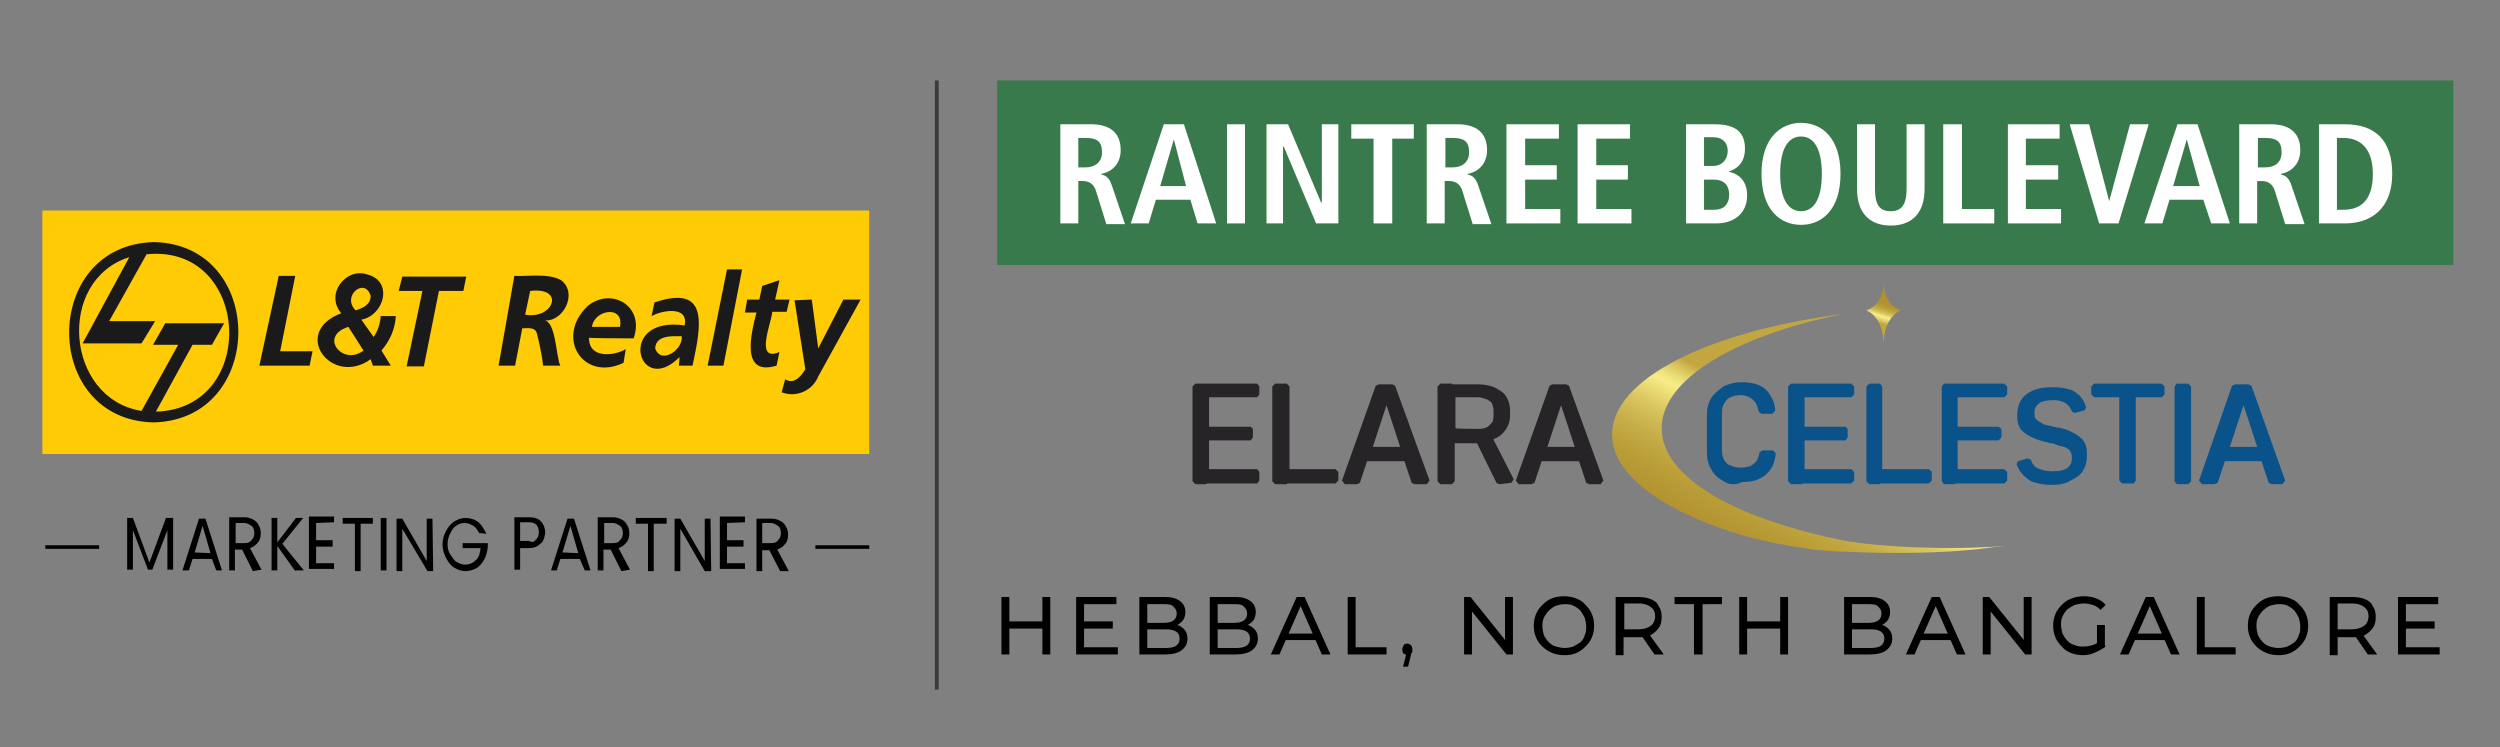 <?xml version="1.0" encoding="utf-8"?>
<!-- Generator: Adobe Illustrator 25.4.1, SVG Export Plug-In . SVG Version: 6.00 Build 0)  -->
<svg version="1.1" id="Layer_1" xmlns="http://www.w3.org/2000/svg" xmlns:xlink="http://www.w3.org/1999/xlink" x="0px" y="0px"
	 viewBox="0 0 348 104" style="enable-background:new 0 0 348 104;" xml:space="preserve">
<rect x="0" y="0" width="348" height="104" fill="#808080" stroke="none"/>
<style type="text/css">
	.st0{fill:#FFCB05;}
	.st1{fill-rule:evenodd;clip-rule:evenodd;fill:#1A1A1A;}
	.st2{fill:#1A1A1A;}
	.st3{fill:#010101;}
	.st4{fill:none;stroke:#3A3B3A;stroke-width:0.533;stroke-miterlimit:10;}
	.st5{fill:url(#SVGID_1_);}
	.st6{fill:url(#SVGID_00000091715643395326683720000000305460201509066408_);}
	.st7{fill:#272428;}
	.st8{fill:#09538A;}
	.st9{fill:#387A4B;}
	.st10{fill:#FFFFFF;}
</style>
<g>
	<g>
		<g>
			<g>
				<g>
					<g>
						<rect x="5.9" y="29.3" class="st0" width="115.1" height="33.9"/>
					</g>
				</g>
			</g>
		</g>
	</g>
	<g>
		<g>
			<g>
				<g>
					<g>
						<g>
							<path class="st1" d="M19.7,57.2l5.1-9.2h-3.5l1.7-3h8.2l-1.7,3h-2.7l-5.1,9.3c14.4-0.4,13.2-23.4-1.3-21.9l-5.2,9.3h6.4
								l-1.9,3.1h-8.2l6.5-12C7.8,39,9.1,55.5,19.7,57.2 M21.4,33.7c15.7,0.3,15.7,24.7,0,25.1C5.7,58.5,5.7,34.1,21.4,33.7
								L21.4,33.7z"/>
						</g>
					</g>
				</g>
			</g>
		</g>
		<g>
			<g>
				<g>
					<g>
						<g>
							<path class="st2" d="M110.6,41.8l1.5,9.6c-0.7,1.2-1.7,2.1-2.8,1.4l-0.5,1.8c2,0.8,4.3-0.2,5.1-2.2l5.9-10.7h-2.4l-3.5,6.8
								l0,0l-0.9-6.8L110.6,41.8z M103.7,43.5h1.6c-0.8,3.1-2.2,8.9,2.8,7.4l0.4-1.9c-3.5,1.5-1.1-4.1-1-5.6h2l0.4-1.7h-2l0.6-2.7
								l-2.4,0.8l-0.4,1.9H104L103.7,43.5z M98.5,50.9h2.2l2.6-13.4h-2.1L98.5,50.9z M91.2,48.5c0.1-1.9,2.4-1.7,3.7-1.7
								C95.1,48.7,92,50.8,91.2,48.5z M94.5,50.9h1.9c1.2-5.6,2.4-11.4-5.3-8.8L90.7,44c1.4-0.8,5.2-1.5,4.6,1.3
								c-9.6-1.4-6.5,10.2-0.7,4.4l0,0L94.5,50.9z M82.4,45.5c0.3-2.4,4.5-3.1,3.9,0H82.4z M88.2,47.1c1.6-4.5-3.1-7.2-6.4-4.5
								c-4.6,4.4-0.6,10.6,5,7.9l0.3-1.9c-1.7,1-5.2,1.3-5.1-1.6C81.9,47.1,88.2,47.1,88.2,47.1z M73.8,40.5c4.9-0.6,3.3,4-0.7,3.3
								L73.8,40.5z M69.4,50.9h2.3l1-5.2c0.7,0,1.7-0.2,2,0.6c0.3,1,0.8,3.5,0.9,4.6H78c-0.6-1.1-0.6-6.3-2.3-6.3l0,0
								c2.7,0.3,4.8-3.8,2.4-5.6c-1.8-1-4.5-0.5-6.5-0.6L69.4,50.9z M55.5,40.5h3.3L56.6,51H59l2.1-10.5h3.4l0.4-2H56L55.5,40.5z
								 M51.6,41.2c0,1.2-1.1,1.7-2.1,2C47.5,41.2,50.8,38.5,51.6,41.2z M50.6,48.8c-2.9,2.2-6.3-2-2.1-3.3L50.6,48.8z M51.9,50.9
								h2.5l-1.3-2.1c1.1-1.3,1.9-2.9,2-4.8H53c-0.1,1.1-0.4,2.1-1,2.9l-1.7-2.4c3.2-0.6,4.5-5.4,0.8-6.3c-2.9-1-5.9,2.7-3.6,5.4
								c-7.1,2.7-1.3,10.3,4.1,6.4L51.9,50.9z M36.1,50.9h7l0.4-2H39l2.1-10.5h-2.3L36.1,50.9z"/>
						</g>
					</g>
				</g>
			</g>
		</g>
	</g>
</g>
<g>
	<g>
		<g>
			<g>
				<g>
					<g>
						<g>
							<path class="st3" d="M24.1,72.1v7.2h-0.8v-5.5l-2.1,5.5h-0.6l-2.1-5.5v5.5h-0.8v-7.2h0.8l2.3,6.2l2.3-6.2H24.1z"/>
						</g>
					</g>
				</g>
			</g>
		</g>
		<g>
			<g>
				<g>
					<g>
						<g>
							<path class="st3" d="M29.5,77.8h-2.7l-0.5,1.6h-0.9l2.3-7.2h0.9l2.3,7.2h-0.8L29.5,77.8z M29.3,77l-1.1-3.8l-1.1,3.7L29.3,77
								L29.3,77z"/>
						</g>
					</g>
				</g>
			</g>
		</g>
		<g>
			<g>
				<g>
					<g>
						<g>
							<path class="st3" d="M35.2,79.5l-1.5-3h-1v2.9h-0.8V72H34c0.5,0,0.8,0.1,1.2,0.3c0.4,0.2,0.6,0.4,0.8,0.8
								c0.2,0.3,0.3,0.7,0.3,1.1c0,0.5-0.1,1-0.4,1.3c-0.3,0.4-0.6,0.6-1.1,0.8l1.6,3L35.2,79.5z M32.8,75.6H34c0.5,0,0.8-0.1,1-0.4
								c0.3-0.3,0.4-0.6,0.4-1s-0.1-0.8-0.4-1c-0.3-0.2-0.6-0.4-1-0.4h-1.2V75.6z"/>
						</g>
					</g>
				</g>
			</g>
		</g>
		<g>
			<g>
				<g>
					<g>
						<g>
							<path class="st3" d="M41.1,79.5L38.6,76v3.4h-0.8v-7.3h0.8v3.4l2.6-3.4h1l-2.9,3.6l3,3.7h-1.2C41.1,79.4,41.1,79.5,41.1,79.5
								z"/>
						</g>
					</g>
				</g>
			</g>
		</g>
		<g>
			<g>
				<g>
					<g>
						<g>
							<path class="st3" d="M44,72.8v2.4h2.3v0.9H44v2.3h2.5v0.8H43v-7.3h3.5v0.8L44,72.8z"/>
						</g>
					</g>
				</g>
			</g>
		</g>
		<g>
			<g>
				<g>
					<g>
						<g>
							<path class="st3" d="M51.9,72.1v0.8h-1.7v6.6h-0.8v-6.6h-1.7v-0.8H51.9z"/>
						</g>
					</g>
				</g>
			</g>
		</g>
		<g>
			<g>
				<g>
					<g>
						<g>
							<path class="st3" d="M53.8,72.1v7.3H53v-7.3H53.8z"/>
						</g>
					</g>
				</g>
			</g>
		</g>
		<g>
			<g>
				<g>
					<g>
						<g>
							<path class="st3" d="M60.3,79.5h-0.8L56,73.6v5.9h-0.8v-7.3H56l3.4,5.9v-5.9h0.8L60.3,79.5L60.3,79.5z"/>
						</g>
					</g>
				</g>
			</g>
		</g>
		<g>
			<g>
				<g>
					<g>
						<g>
							<path class="st3" d="M66.7,74.2c-0.2-0.4-0.5-0.8-0.8-1c-0.4-0.2-0.7-0.4-1.2-0.4s-0.8,0.1-1.2,0.4c-0.4,0.2-0.6,0.6-0.8,1
								c-0.2,0.3-0.4,1-0.4,1.5c0,0.6,0.1,1.1,0.4,1.5s0.5,0.8,0.8,1c0.4,0.2,0.8,0.4,1.2,0.4c0.6,0,1.1-0.2,1.5-0.6
								c0.5-0.4,0.6-1,0.7-1.7h-2.5v-0.7h3.5v0.6c-0.1,0.6-0.2,1.2-0.5,1.7s-0.7,1-1.1,1.2s-0.9,0.4-1.5,0.4s-1.1-0.2-1.6-0.5
								s-0.8-0.8-1.1-1.3c-0.3-0.6-0.5-1.2-0.5-1.9c0-0.7,0.2-1.4,0.5-1.9c0.3-0.6,0.7-1,1.1-1.3c0.5-0.3,1-0.5,1.6-0.5
								c0.7,0,1.3,0.2,1.8,0.6s0.8,1,1.1,1.6L66.7,74.2L66.7,74.2z"/>
						</g>
					</g>
				</g>
			</g>
		</g>
		<g>
			<g>
				<g>
					<g>
						<g>
							<path class="st3" d="M75.2,75.7c-0.4,0.4-0.9,0.6-1.6,0.6h-1.2v3h-0.8V72h2.1c0.7,0,1.3,0.2,1.6,0.6c0.4,0.4,0.6,1,0.6,1.6
								C75.8,74.7,75.7,75.4,75.2,75.7z M74.6,75.1c0.3-0.2,0.4-0.6,0.4-1c0-1-0.5-1.4-1.4-1.4h-1.2v2.6h1.2
								C74.1,75.5,74.3,75.5,74.6,75.1z"/>
						</g>
					</g>
				</g>
			</g>
		</g>
		<g>
			<g>
				<g>
					<g>
						<g>
							<path class="st3" d="M80.7,77.8H78l-0.5,1.6h-0.8l2.3-7.2h0.9l2.3,7.2h-0.8L80.7,77.8z M80.5,77l-1.1-3.8l-1.1,3.7L80.5,77
								L80.5,77z"/>
						</g>
					</g>
				</g>
			</g>
		</g>
		<g>
			<g>
				<g>
					<g>
						<g>
							<path class="st3" d="M86.5,79.5l-1.5-3h-1v2.9h-0.8V72h2.1c0.5,0,0.8,0.1,1.2,0.3c0.4,0.2,0.6,0.4,0.8,0.8
								c0.2,0.3,0.3,0.7,0.3,1.1c0,0.5-0.1,1-0.4,1.3c-0.3,0.4-0.6,0.6-1.1,0.8l1.6,3L86.5,79.5z M84.1,75.6h1.2
								c0.5,0,0.8-0.1,1-0.4c0.3-0.3,0.4-0.6,0.4-1s-0.1-0.8-0.4-1s-0.6-0.4-1-0.4h-1.2V75.6z"/>
						</g>
					</g>
				</g>
			</g>
		</g>
		<g>
			<g>
				<g>
					<g>
						<g>
							<path class="st3" d="M92.8,72.1v0.8H91v6.6h-0.8v-6.6h-1.7v-0.8H92.8z"/>
						</g>
					</g>
				</g>
			</g>
		</g>
		<g>
			<g>
				<g>
					<g>
						<g>
							<path class="st3" d="M99,79.5h-0.9l-3.4-5.9v5.9h-0.8v-7.3h0.8l3.4,5.9v-5.9h0.8L99,79.5L99,79.5z"/>
						</g>
					</g>
				</g>
			</g>
		</g>
		<g>
			<g>
				<g>
					<g>
						<g>
							<path class="st3" d="M101.2,72.8v2.4h2.3v0.9h-2.3v2.3h2.5v0.8h-3.5v-7.3h3.5v0.8L101.2,72.8z"/>
						</g>
					</g>
				</g>
			</g>
		</g>
		<g>
			<g>
				<g>
					<g>
						<g>
							<path class="st3" d="M108.6,79.5l-1.5-2.9h-1v2.9h-0.8v-7.3h2.1c0.5,0,0.8,0.1,1.2,0.3s0.6,0.4,0.8,0.8
								c0.2,0.3,0.3,0.7,0.3,1.1c0,0.5-0.1,1-0.4,1.3c-0.3,0.4-0.6,0.6-1.1,0.8l1.6,3C109.6,79.5,108.6,79.5,108.6,79.5z
								 M106.1,75.6h1.2c0.5,0,0.8-0.1,1-0.4c0.3-0.3,0.4-0.6,0.4-1s-0.1-0.8-0.4-1s-0.6-0.4-1-0.4h-1.2V75.6z"/>
						</g>
					</g>
				</g>
			</g>
		</g>
	</g>
	<g>
		<g>
			<g>
				<g>
					<g>
						<rect x="113.5" y="75.9" class="st3" width="7.5" height="0.5"/>
					</g>
				</g>
			</g>
		</g>
	</g>
	<g>
		<g>
			<g>
				<g>
					<g>
						<rect x="6.3" y="75.9" class="st3" width="7.5" height="0.5"/>
					</g>
				</g>
			</g>
		</g>
	</g>
</g>
<line class="st4" x1="130.4" y1="11.2" x2="130.4" y2="96"/>
<g>
	<g>
		
			<linearGradient id="SVGID_1_" gradientUnits="userSpaceOnUse" x1="261.637" y1="-2860.969" x2="263.063" y2="-2856.327" gradientTransform="matrix(1 0 0 -1 0 -2816)">
			<stop  offset="0" style="stop-color:#C2A741"/>
			<stop  offset="4.249100e-02" style="stop-color:#D1B953"/>
			<stop  offset="0.109" style="stop-color:#E4D36E"/>
			<stop  offset="0.166" style="stop-color:#F2E57F"/>
			<stop  offset="0.207" style="stop-color:#F7EC85"/>
			<stop  offset="0.286" style="stop-color:#DBC862"/>
			<stop  offset="0.37" style="stop-color:#C7AE48"/>
			<stop  offset="0.453" style="stop-color:#BA9E38"/>
			<stop  offset="0.534" style="stop-color:#B39431"/>
			<stop  offset="0.61" style="stop-color:#B09130"/>
		</linearGradient>
		<path class="st5" d="M259.8,43.2c2.4-0.8,2.4-3.7,2.4-3.7s0,2.9,2.4,3.7c0,0-2.4,0.8-2.4,4.8C262.2,44,259.8,43.2,259.8,43.2z"/>
		
			<linearGradient id="SVGID_00000009555576347335414180000006542277429600581251_" gradientUnits="userSpaceOnUse" x1="255.127" y1="-2876.868" x2="241.363" y2="-2903.216" gradientTransform="matrix(1 0 0 -1 0 -2816)">
			<stop  offset="0" style="stop-color:#C2A741"/>
			<stop  offset="2.696825e-02" style="stop-color:#D1B953"/>
			<stop  offset="6.906982e-02" style="stop-color:#E4D36E"/>
			<stop  offset="0.105" style="stop-color:#F2E57F"/>
			<stop  offset="0.131" style="stop-color:#F7EC85"/>
			<stop  offset="0.249" style="stop-color:#DBC862"/>
			<stop  offset="0.374" style="stop-color:#C7AE48"/>
			<stop  offset="0.498" style="stop-color:#BA9E38"/>
			<stop  offset="0.618" style="stop-color:#B39431"/>
			<stop  offset="0.731" style="stop-color:#B09130"/>
		</linearGradient>
		<path style="fill:url(#SVGID_00000009555576347335414180000006542277429600581251_);" d="M279.1,76c-0.6,0.1-1.2,0.1-1.9,0.2
			c-4.8,0.7-11.5,0.9-17.6,0.7c-2.1-0.1-4.2-0.1-6.1-0.3c-1.8-0.1-6.6-1-7.4-1.2c-1.8-0.4-3.6-0.9-5.2-1.4
			c-10.1-3.3-16.5-8.2-16.5-13.5c0-7.8,13.5-14.4,32.2-16.8c-15,3-25.3,9.1-25.3,15.9c0,6.8,10,12.5,25.1,15.6
			C261.8,76.2,271.4,76.6,279.1,76z"/>
		<g>
			<polygon class="st7" points="166.4,67.4 166,67 166,53.8 166.4,53.4 175,53.4 175.3,53.8 175.3,54.9 175,55.3 168.3,55.3 
				168.3,59.4 174.1,59.4 174.4,59.7 174.4,60.9 174.1,61.3 168.3,61.3 168.3,65.3 175,65.3 175.3,65.7 175.3,66.9 175,67.3 
				168,67.3 167.9,67.4 			"/>
			<path class="st7" d="M166.4,53.8h1.6V67h-1.6V53.8z M167.5,53.8h7.5v1.2h-7.5V53.8z M167.5,59.7h6.6v1.2h-6.6V59.7z M167.5,65.7
				h7.5v1.2h-7.5V65.7z"/>
			<polygon class="st7" points="177.5,67.4 177.1,67 177.1,53.8 177.5,53.4 179.1,53.4 179.5,53.8 179.5,65.3 185.9,65.3 
				186.3,65.7 186.3,66.9 185.9,67.3 179.2,67.3 179.1,67.4 			"/>
			<path class="st7" d="M177.5,53.8h1.6V67h-1.6V53.8z M178.6,65.7h7.3v1.2h-7.3V65.7z"/>
			<path class="st7" d="M196.9,67.4l-0.4-0.2l-1-3h-5.2l-1,3l-0.4,0.2h-1.7l-0.4-0.5l4.7-13.2l0.4-0.2h1.9l0.4,0.2l4.8,13.2
				l-0.4,0.5H196.9z M194.9,62.2l-1.9-5.8l-1.9,5.8H194.9z"/>
			<path class="st7" d="M191.9,53.8h1.9l4.8,13.2h-1.7l-4-11.7L189,67h-1.7L191.9,53.8z M189.6,62.6h7v1.2h-7V62.6z"/>
			<path class="st7" d="M208.7,67.4l-0.4-0.2l-2.7-5.5h-3.1V67l-0.4,0.4h-1.6l-0.4-0.4V53.8l0.4-0.4h1.6l0.1,0.1h3.4
				c0.9,0,1.6,0.1,2.4,0.4c0.7,0.4,1.3,0.7,1.6,1.2c0.4,0.6,0.6,1.3,0.6,2v0.7c0,0.8-0.2,1.4-0.6,2c-0.4,0.6-0.9,1-1.6,1.3
				c-0.1,0-0.1,0.1-0.1,0.1l2.8,5.5l-0.3,0.5L208.7,67.4L208.7,67.4z M205.8,59.7c0.5,0,0.9-0.1,1.1-0.2c0.3-0.1,0.5-0.4,0.8-0.7
				c0.1-0.1,0.2-0.5,0.2-0.9v-0.7c0-0.4-0.1-0.7-0.2-1c-0.1-0.3-0.4-0.4-0.7-0.6c-0.4-0.1-0.7-0.3-1.2-0.3h-3.2v4.3
				C202.6,59.7,205.8,59.7,205.8,59.7z"/>
			<path class="st7" d="M200.6,53.8h1.6V67h-1.6V53.8z M201.6,60.1h4.2c0.5,0,1-0.1,1.3-0.3c0.4-0.1,0.7-0.4,0.9-0.7
				c0.2-0.3,0.3-0.7,0.3-1.1v-0.7c0-0.4-0.1-0.8-0.3-1.2c-0.2-0.4-0.5-0.6-0.9-0.7s-0.8-0.3-1.3-0.3h-4.2v-1.2h4.1
				c0.9,0,1.6,0.1,2.2,0.4c0.6,0.3,1.1,0.7,1.5,1.1c0.4,0.5,0.5,1.1,0.5,1.8v0.7c0,0.7-0.1,1.3-0.5,1.8c-0.4,0.5-0.8,0.9-1.5,1.2
				c-0.6,0.3-1.4,0.4-2.2,0.4h-4.1V60.1z M205.8,60.9l1.4-0.4l3.3,6.4h-1.8L205.8,60.9z"/>
			<path class="st7" d="M221.2,67.4l-0.4-0.2l-1-3h-5.2l-1,3l-0.4,0.2h-1.8l-0.4-0.5l4.7-13.2l0.4-0.2h1.9l0.4,0.2l4.8,13.2
				l-0.4,0.5H221.2z M219.2,62.2l-1.9-5.8l-1.9,5.8H219.2z"/>
			<path class="st7" d="M216.2,53.8h1.9l4.8,13.2h-1.6l-4-11.7l-4,11.7h-1.8L216.2,53.8z M213.8,62.6h7v1.2h-7V62.6z"/>
		</g>
		<g>
			<g>
				<path class="st8" d="M241.4,67.4c-0.6,0-1.1-0.1-1.6-0.5c-0.6-0.3-1.2-0.8-1.6-1.6c-0.4-0.6-0.6-1.4-0.6-2.4v-5.1
					c0-1,0.2-1.7,0.6-2.4c0.4-0.6,1-1.1,1.7-1.6c0.8-0.4,1.7-0.6,2.5-0.6c0.9,0,1.6,0.1,2.4,0.4c0.7,0.3,1.2,0.7,1.6,1.4
					c0.4,0.6,0.7,1.3,0.7,2.2l-0.4,0.4h-1.5l-0.4-0.3c-0.1-0.5-0.2-0.9-0.4-1.2c-0.2-0.3-0.5-0.6-0.9-0.8c-0.4-0.2-0.7-0.3-1.2-0.3
					c-0.5,0-1,0.1-1.4,0.3c-0.4,0.1-0.7,0.5-0.9,0.9c-0.2,0.2-0.3,0.7-0.3,1.3v5.2c0,0.5,0.1,1,0.3,1.3c0.2,0.4,0.5,0.7,0.9,0.8
					c0.4,0.2,0.9,0.3,1.4,0.3c0.5,0,0.9-0.1,1.3-0.2c0.4-0.2,0.6-0.4,0.9-0.7c0.1-0.3,0.4-0.7,0.4-1.2l0.4-0.3h1.5l0.4,0.4
					c-0.1,0.8-0.3,1.6-0.7,2.2c-0.4,0.6-1,1.1-1.7,1.4c-0.7,0.3-1.5,0.4-2.3,0.4C242.1,67.3,241.7,67.4,241.4,67.4z"/>
				<path class="st8" d="M240,66.5c-0.7-0.3-1.2-0.8-1.6-1.4c-0.4-0.6-0.5-1.3-0.5-2.2v-5.2c0-0.8,0.1-1.6,0.5-2.2s0.9-1,1.6-1.4
					c0.7-0.3,1.5-0.5,2.4-0.5c0.8,0,1.6,0.1,2.2,0.4c0.7,0.3,1.1,0.7,1.5,1.3c0.4,0.5,0.6,1.2,0.7,2h-1.5c-0.1-0.5-0.2-1-0.5-1.3
					c-0.2-0.4-0.6-0.7-1-0.9c-0.4-0.2-0.8-0.4-1.3-0.4c-0.6,0-1.1,0.1-1.6,0.4c-0.4,0.2-0.7,0.6-1,1c-0.3,0.4-0.4,1-0.4,1.5v5.2
					c0,0.6,0.1,1.1,0.4,1.5c0.2,0.4,0.6,0.7,1,1c0.4,0.2,1,0.4,1.6,0.4c0.5,0,1-0.1,1.4-0.3c0.4-0.2,0.7-0.4,1-0.9
					c0.2-0.4,0.4-0.8,0.5-1.3h1.5c-0.1,0.7-0.3,1.4-0.7,2c-0.4,0.5-0.9,1-1.6,1.3c-0.7,0.3-1.4,0.4-2.2,0.4
					C241.4,67.1,240.6,67,240,66.5z"/>
				<polygon class="st8" points="249.3,67.4 248.9,67 248.9,53.8 249.3,53.4 257.7,53.4 258.1,53.8 258.1,54.9 257.7,55.3 
					251.2,55.3 251.2,59.4 256.9,59.4 257.2,59.7 257.2,60.9 256.9,61.3 251.2,61.3 251.2,65.3 257.7,65.3 258.1,65.7 258.1,66.9 
					257.7,67.3 250.9,67.3 250.8,67.4 				"/>
				<path class="st8" d="M249.3,53.8h1.5V67h-1.5V53.8z M250.4,53.8h7.3v1.2h-7.3V53.8L250.4,53.8z M250.4,59.7h6.5v1.2h-6.5V59.7z
					 M250.4,65.7h7.3v1.2h-7.3V65.7L250.4,65.7z"/>
				<polygon class="st8" points="260.2,67.4 259.8,67 259.8,53.8 260.2,53.4 261.7,53.4 262,53.8 262,65.3 268.5,65.3 268.9,65.7 
					268.9,66.9 268.5,67.3 261.7,67.3 261.7,67.4 				"/>
				<path class="st8" d="M260.2,53.8h1.5V67h-1.5V53.8z M261.3,65.7h7.3v1.2h-7.3V65.7z"/>
				<polygon class="st8" points="270.6,67.4 270.3,67 270.3,53.8 270.6,53.4 279,53.4 279.4,53.8 279.4,54.9 279,55.3 272.5,55.3 
					272.5,59.4 278.2,59.4 278.6,59.7 278.6,60.9 278.2,61.3 272.5,61.3 272.5,65.3 279,65.3 279.4,65.7 279.4,66.9 279,67.3 
					272.2,67.3 272.1,67.4 				"/>
				<path class="st8" d="M270.6,53.8h1.5V67h-1.5V53.8z M271.7,53.8h7.3v1.2h-7.3V53.8z M271.7,59.7h6.5v1.2h-6.5V59.7z M271.7,65.7
					h7.3v1.2h-7.3V65.7z"/>
				<path class="st8" d="M285.7,67.5c-1,0-1.7-0.1-2.3-0.3c-0.6-0.1-1.2-0.5-1.7-1c-0.4-0.4-0.8-1-1-1.6l0.2-0.4l1.4-0.4l0.4,0.2
					c0.2,0.6,0.5,1,1,1.2c0.4,0.2,1.1,0.4,1.9,0.4c1,0,1.6-0.1,2.1-0.4c0.4-0.3,0.7-0.7,0.7-1.3v-0.3c0-0.3-0.1-0.6-0.3-0.9
					c-0.2-0.2-0.4-0.4-0.9-0.5c-0.1-0.1-0.2-0.1-0.4-0.1c-0.4-0.1-0.7-0.3-1.2-0.4h-0.1h-0.1l-0.3-0.1c-0.9-0.2-1.6-0.4-2.2-0.7
					c-0.6-0.3-1.1-0.6-1.5-1c-0.4-0.5-0.6-1.1-0.6-1.9v-0.3c0-0.8,0.2-1.5,0.6-2.1c0.4-0.6,1-1,1.7-1.3c0.8-0.3,1.6-0.4,2.7-0.4
					c0.9,0,1.6,0.1,2.2,0.3c0.5,0.1,1,0.4,1.5,0.9c0.4,0.4,0.7,1,0.9,1.6l-0.2,0.4l-1.4,0.4l-0.4-0.2c-0.1-0.5-0.5-0.9-0.9-1.2
					c-0.4-0.2-0.9-0.4-1.5-0.4c-1,0-1.6,0.1-2.1,0.4c-0.4,0.3-0.7,0.7-0.7,1.3v0.3c0,0.4,0.1,0.6,0.4,0.8c0.2,0.2,0.6,0.4,1,0.6
					c0.2,0.1,0.5,0.1,0.9,0.2c0.2,0.1,0.5,0.1,0.8,0.2h0.1h0.1c0.9,0.2,1.5,0.4,2,0.7c0.5,0.2,1,0.6,1.4,1c0.4,0.5,0.6,1.1,0.6,1.9
					v0.4c0,0.8-0.2,1.5-0.6,2.1c-0.4,0.6-1,1-1.7,1.3C287.6,67.3,286.7,67.5,285.7,67.5z"/>
				<path class="st8" d="M283.5,66.8c-0.6-0.1-1.1-0.4-1.6-0.9c-0.4-0.4-0.7-0.9-0.9-1.5l1.4-0.4c0.2,0.7,0.6,1.1,1.1,1.4
					c0.5,0.3,1.3,0.4,2.1,0.4c1,0,1.8-0.1,2.3-0.5c0.5-0.4,0.8-0.9,0.8-1.6v-0.3c0-0.4-0.1-0.8-0.4-1.1c-0.3-0.3-0.6-0.5-1-0.7
					s-1-0.4-1.6-0.5c0,0,0,0-0.1,0c0,0,0,0-0.1,0l-0.3-0.1c-0.9-0.2-1.6-0.4-2.1-0.7s-1-0.5-1.3-1c-0.4-0.4-0.5-1-0.5-1.6v-0.3
					c0-0.7,0.1-1.3,0.5-1.9c0.4-0.5,0.9-0.9,1.6-1.1s1.5-0.4,2.5-0.4c0.7,0,1.4,0.1,2,0.3c0.5,0.1,1,0.4,1.3,0.8
					c0.4,0.4,0.7,0.8,0.8,1.4l-1.4,0.4c-0.2-0.6-0.6-1-1-1.3s-1-0.4-1.7-0.4c-1,0-1.8,0.1-2.3,0.5c-0.5,0.4-0.8,0.9-0.8,1.6v0.3
					c0,0.4,0.1,0.8,0.4,1.1c0.3,0.3,0.7,0.5,1.1,0.7s1,0.3,1.8,0.5h0.1h0.1c0.1,0,0.1,0,0.1,0h0.1c0.7,0.2,1.4,0.4,1.9,0.7
					s1,0.6,1.3,1c0.4,0.4,0.5,1,0.5,1.6v0.4c0,0.7-0.1,1.3-0.5,1.9c-0.4,0.5-0.9,0.9-1.6,1.1c-0.7,0.2-1.5,0.4-2.5,0.4
					C284.9,67.1,284.1,67.1,283.5,66.8z"/>
				<polygon class="st8" points="295.4,67.3 295,66.9 295,55.3 291.5,55.3 291.1,54.9 291.1,53.8 291.5,53.4 300.9,53.4 301.3,53.8 
					301.3,54.9 300.9,55.3 297.3,55.3 297.3,66.9 297,67.3 				"/>
				<path class="st8" d="M291.6,53.8h9.4v1.2h-9.4L291.6,53.8L291.6,53.8z M295.4,54.6h1.6v12.3h-1.6V54.6z"/>
				<polygon class="st8" points="303,67.4 302.7,67 302.7,53.8 303,53.4 304.6,53.4 305,53.8 305,67 304.6,67.4 				"/>
				<path class="st8" d="M304.6,67H303V53.8h1.6V67z"/>
				<path class="st8" d="M316.2,67.4l-0.4-0.2l-1-3h-5.1l-1,3l-0.4,0.2h-1.8l-0.4-0.5l4.6-13.2l0.4-0.2h1.9l0.4,0.2l4.7,13.2
					l-0.4,0.5H316.2z M314.2,62.2l-1.9-5.8l-1.9,5.8H314.2z"/>
				<path class="st8" d="M311.3,53.8h1.9l4.7,13.2h-1.7l-3.9-11.7L308.5,67h-1.8L311.3,53.8z M309,62.6h6.8v1.2H309V62.6z"/>
			</g>
		</g>
	</g>
	<g>
		<path d="M140.5,91.1h-1.1v-8h1.1V91.1z M145.2,87.5h-4.8v-1h4.8V87.5z M145.1,83.1h1.1v8h-1.1V83.1z"/>
		<path d="M150.9,90.1h4.7v1h-5.8v-8h5.6v1h-4.5V90.1z M150.8,86.5h4.1v1h-4.1V86.5z"/>
		<path d="M158.6,91.1v-8h3.6c0.9,0,1.6,0.2,2.1,0.6s0.7,0.9,0.7,1.5c0,0.4-0.1,0.8-0.3,1.1s-0.5,0.5-0.8,0.7s-0.7,0.2-1.1,0.2
			l0.2-0.3c0.5,0,0.9,0.1,1.2,0.2c0.3,0.2,0.6,0.4,0.8,0.7c0.2,0.3,0.3,0.7,0.3,1.1c0,0.7-0.3,1.2-0.8,1.6s-1.3,0.6-2.3,0.6
			L158.6,91.1L158.6,91.1z M159.7,90.2h2.6c0.6,0,1.1-0.1,1.4-0.3s0.5-0.5,0.5-1s-0.2-0.8-0.5-1s-0.8-0.3-1.4-0.3h-2.7v-0.9h2.4
			c0.6,0,1-0.1,1.3-0.3s0.5-0.5,0.5-1s-0.2-0.7-0.5-1s-0.8-0.3-1.3-0.3h-2.3V90.2z"/>
		<path d="M168.4,91.1v-8h3.6c0.9,0,1.6,0.2,2.1,0.6s0.7,0.9,0.7,1.5c0,0.4-0.1,0.8-0.3,1.1s-0.5,0.5-0.8,0.7s-0.7,0.2-1.1,0.2
			l0.2-0.3c0.5,0,0.9,0.1,1.2,0.2c0.3,0.2,0.6,0.4,0.8,0.7c0.2,0.3,0.3,0.7,0.3,1.1c0,0.7-0.3,1.2-0.8,1.6s-1.3,0.6-2.3,0.6
			L168.4,91.1L168.4,91.1z M169.5,90.2h2.6c0.6,0,1.1-0.1,1.4-0.3s0.5-0.5,0.5-1s-0.2-0.8-0.5-1s-0.8-0.3-1.4-0.3h-2.7v-0.9h2.4
			c0.6,0,1-0.1,1.3-0.3s0.5-0.5,0.5-1s-0.2-0.7-0.5-1s-0.8-0.3-1.3-0.3h-2.3V90.2z"/>
		<path d="M176.9,91.1l3.6-8h1.1l3.6,8H184l-3.2-7.3h0.5l-3.2,7.3H176.9z M178.5,89.1l0.3-0.9h4.5l0.3,0.9H178.5z"/>
		<path d="M187.6,91.1v-8h1.1v7h4.3v1H187.6z"/>
		<path d="M195.3,92.8l0.6-2.3l0.1,0.7c-0.2,0-0.4-0.1-0.6-0.2c-0.1-0.1-0.2-0.3-0.2-0.6c0-0.2,0.1-0.4,0.2-0.6s0.3-0.2,0.5-0.2
			s0.4,0.1,0.5,0.2s0.2,0.3,0.2,0.6c0,0.1,0,0.2,0,0.2c0,0.1,0,0.2-0.1,0.3s-0.1,0.2-0.1,0.3l-0.4,1.6H195.3z"/>
		<path d="M203.8,91.1v-8h0.9l5.3,6.6h-0.5v-6.6h1.1v8h-0.9l-5.3-6.6h0.5v6.6H203.8z"/>
		<path d="M217.8,91.2c-0.6,0-1.2-0.1-1.7-0.3c-0.5-0.2-1-0.5-1.4-0.9s-0.7-0.8-0.9-1.3s-0.3-1-0.3-1.6s0.1-1.1,0.3-1.6
			s0.5-0.9,0.9-1.3s0.8-0.7,1.3-0.9c0.5-0.2,1.1-0.3,1.7-0.3c0.6,0,1.2,0.1,1.7,0.3c0.5,0.2,1,0.5,1.3,0.9c0.4,0.4,0.7,0.8,0.9,1.3
			s0.3,1,0.3,1.6s-0.1,1.1-0.3,1.6s-0.5,0.9-0.9,1.3s-0.8,0.7-1.3,0.9C219,91.1,218.4,91.2,217.8,91.2z M217.8,90.2
			c0.4,0,0.9-0.1,1.2-0.2c0.4-0.2,0.7-0.4,1-0.6c0.3-0.3,0.5-0.6,0.6-1c0.2-0.4,0.2-0.8,0.2-1.2c0-0.4-0.1-0.8-0.2-1.2
			c-0.2-0.4-0.4-0.7-0.6-1c-0.3-0.3-0.6-0.5-1-0.7s-0.8-0.2-1.2-0.2s-0.8,0.1-1.2,0.2c-0.4,0.2-0.7,0.4-1,0.7s-0.5,0.6-0.7,1
			s-0.2,0.8-0.2,1.2c0,0.4,0.1,0.8,0.2,1.2c0.2,0.4,0.4,0.7,0.7,1s0.6,0.5,1,0.6S217.4,90.2,217.8,90.2z"/>
		<path d="M224.9,91.1v-8h3.1c0.7,0,1.3,0.1,1.8,0.3c0.5,0.2,0.9,0.5,1.1,1c0.3,0.4,0.4,0.9,0.4,1.5s-0.1,1.1-0.4,1.5
			c-0.3,0.4-0.6,0.7-1.1,1s-1.1,0.3-1.8,0.3h-2.5l0.5-0.5v3h-1.1V91.1z M226.1,88.2l-0.5-0.6h2.5c0.7,0,1.3-0.2,1.7-0.5
			s0.6-0.8,0.6-1.3c0-0.6-0.2-1-0.6-1.3c-0.4-0.3-0.9-0.5-1.7-0.5h-2.5l0.5-0.6V88.2z M230.3,91.1l-2-2.9h1.2l2.1,2.9H230.3z"/>
		<path d="M235.8,91.1v-7h-2.7v-1h6.6v1H237v7H235.8z"/>
		<path d="M243.2,91.1h-1.1v-8h1.1V91.1z M247.9,87.5h-4.8v-1h4.8V87.5z M247.8,83.1h1.1v8h-1.1V83.1z"/>
		<path d="M256.7,91.1v-8h3.6c0.9,0,1.6,0.2,2.1,0.6s0.7,0.9,0.7,1.5c0,0.4-0.1,0.8-0.3,1.1s-0.5,0.5-0.8,0.7s-0.7,0.2-1.1,0.2
			l0.2-0.3c0.5,0,0.9,0.1,1.2,0.2c0.3,0.2,0.6,0.4,0.8,0.7c0.2,0.3,0.3,0.7,0.3,1.1c0,0.7-0.3,1.2-0.8,1.6s-1.3,0.6-2.3,0.6
			L256.7,91.1L256.7,91.1z M257.8,90.2h2.6c0.6,0,1.1-0.1,1.4-0.3c0.3-0.2,0.5-0.5,0.5-1s-0.2-0.8-0.5-1s-0.8-0.3-1.4-0.3h-2.7v-0.9
			h2.4c0.6,0,1-0.1,1.3-0.3s0.5-0.5,0.5-1s-0.2-0.7-0.5-1s-0.8-0.3-1.3-0.3h-2.3V90.2z"/>
		<path d="M265.3,91.1l3.6-8h1.1l3.6,8h-1.2l-3.2-7.3h0.5l-3.2,7.3H265.3z M266.8,89.1l0.3-0.9h4.5l0.3,0.9H266.8z"/>
		<path d="M276,91.1v-8h0.9l5.3,6.6h-0.5v-6.6h1.1v8h-0.9l-5.3-6.6h0.5v6.6H276z"/>
		<path d="M290,91.2c-0.6,0-1.2-0.1-1.7-0.3c-0.5-0.2-1-0.5-1.3-0.9c-0.4-0.4-0.7-0.8-0.9-1.3c-0.2-0.5-0.3-1-0.3-1.6
			s0.1-1.1,0.3-1.6c0.2-0.5,0.5-0.9,0.9-1.3s0.8-0.7,1.4-0.9c0.5-0.2,1.1-0.3,1.7-0.3s1.2,0.1,1.7,0.3c0.5,0.2,1,0.5,1.3,0.9
			l-0.7,0.7c-0.3-0.3-0.7-0.6-1.1-0.7s-0.8-0.2-1.2-0.2c-0.5,0-0.9,0.1-1.3,0.2c-0.4,0.2-0.7,0.4-1,0.6c-0.3,0.3-0.5,0.6-0.7,1
			s-0.2,0.8-0.2,1.2c0,0.4,0.1,0.8,0.2,1.2c0.2,0.4,0.4,0.7,0.7,1c0.3,0.3,0.6,0.5,1,0.6c0.4,0.2,0.8,0.2,1.3,0.2
			c0.4,0,0.8-0.1,1.2-0.2s0.8-0.4,1.1-0.7l0.7,0.9c-0.4,0.3-0.9,0.6-1.4,0.8C291.1,91.1,290.5,91.2,290,91.2z M291.9,90v-3h1.1v3.1
			L291.9,90z"/>
		<path d="M295.1,91.1l3.6-8h1.1l3.6,8h-1.2l-3.2-7.3h0.5l-3.2,7.3H295.1z M296.6,89.1l0.3-0.9h4.5l0.3,0.9H296.6z"/>
		<path d="M305.8,91.1v-8h1.1v7h4.3v1H305.8z"/>
		<path d="M317.2,91.2c-0.6,0-1.2-0.1-1.7-0.3c-0.5-0.2-1-0.5-1.4-0.9s-0.7-0.8-0.9-1.3c-0.2-0.5-0.3-1-0.3-1.6s0.1-1.1,0.3-1.6
			c0.2-0.5,0.5-0.9,0.9-1.3s0.8-0.7,1.3-0.9c0.5-0.2,1.1-0.3,1.7-0.3s1.2,0.1,1.7,0.3c0.5,0.2,1,0.5,1.3,0.9
			c0.4,0.4,0.7,0.8,0.9,1.3s0.3,1,0.3,1.6s-0.1,1.1-0.3,1.6c-0.2,0.5-0.5,0.9-0.9,1.3s-0.8,0.7-1.3,0.9
			C318.3,91.1,317.8,91.2,317.2,91.2z M317.2,90.2c0.4,0,0.9-0.1,1.2-0.2c0.4-0.2,0.7-0.4,1-0.6c0.3-0.3,0.5-0.6,0.6-1
			c0.2-0.4,0.2-0.8,0.2-1.2c0-0.4-0.1-0.8-0.2-1.2c-0.2-0.4-0.4-0.7-0.6-1c-0.3-0.3-0.6-0.5-1-0.7s-0.8-0.2-1.2-0.2
			c-0.4,0-0.8,0.1-1.2,0.2c-0.4,0.2-0.7,0.4-1,0.7s-0.5,0.6-0.7,1s-0.2,0.8-0.2,1.2c0,0.4,0.1,0.8,0.2,1.2c0.2,0.4,0.4,0.7,0.7,1
			c0.3,0.3,0.6,0.5,1,0.6C316.3,90.1,316.7,90.2,317.2,90.2z"/>
		<path d="M324.3,91.1v-8h3.1c0.7,0,1.3,0.1,1.8,0.3c0.5,0.2,0.9,0.5,1.1,1c0.3,0.4,0.4,0.9,0.4,1.5s-0.1,1.1-0.4,1.5
			s-0.6,0.7-1.1,1s-1.1,0.3-1.8,0.3h-2.5l0.5-0.5v3h-1.1V91.1z M325.4,88.2l-0.5-0.6h2.5c0.7,0,1.3-0.2,1.7-0.5
			c0.4-0.3,0.6-0.8,0.6-1.3c0-0.6-0.2-1-0.6-1.3s-0.9-0.5-1.7-0.5h-2.5l0.5-0.6V88.2z M329.6,91.1l-2-2.9h1.2l2.1,2.9H329.6z"/>
		<path d="M334.9,90.1h4.7v1h-5.8v-8h5.6v1h-4.5L334.9,90.1L334.9,90.1z M334.8,86.5h4.1v1h-4.1V86.5z"/>
	</g>
	<g>
		<rect x="138.8" y="11.2" class="st9" width="202.7" height="25.7"/>
		<path class="st10" d="M147.6,17.3h4.3c2.5,0,4.1,1.1,4.1,3.6c0,1.8-1.1,3-2.7,3.3v0.1c0.5,0.1,1.1,0.3,1.5,1.6l1.8,5.3H154
			l-1.4-4.5c-0.3-1.1-1-1.5-1.9-1.5h-0.6v5.9h-2.5V17.3z M151.1,23.3c1.3,0,2.3-0.7,2.3-2.1c0-1.6-0.8-2-2.3-2h-1v4.1H151.1z"/>
		<path class="st10" d="M165.7,27.8h-4.8l-1,3.3h-2.5l4.6-13.8h2.8l4.5,13.8h-2.6L165.7,27.8z M165.1,25.9l-1.7-6.5h0l-1.9,6.5
			H165.1z"/>
		<rect x="170.8" y="17.3" class="st10" width="2.5" height="13.8"/>
		<polygon class="st10" points="176.3,17.3 179.3,17.3 183.9,28.2 184,28.2 184,17.3 186.3,17.3 186.3,31.1 183.2,31.1 178.7,20.4 
			178.6,20.4 178.6,31.1 176.3,31.1 		"/>
		<polygon class="st10" points="191.2,19.3 188.1,19.3 188.1,17.3 196.8,17.3 196.8,19.3 193.8,19.3 193.8,31.1 191.2,31.1 		"/>
		<path class="st10" d="M198.6,17.3h4.3c2.5,0,4.1,1.1,4.1,3.6c0,1.8-1.1,3-2.7,3.3v0.1c0.5,0.1,1.1,0.3,1.5,1.6l1.8,5.3H205
			l-1.4-4.5c-0.3-1.1-1-1.5-1.9-1.5h-0.6v5.9h-2.5V17.3z M202.2,23.3c1.3,0,2.3-0.7,2.3-2.1c0-1.6-0.8-2-2.3-2h-1v4.1H202.2z"/>
		<polygon class="st10" points="209.7,17.3 217,17.3 217,19.3 212.3,19.3 212.3,23 216.7,23 216.7,25 212.3,25 212.3,29.1 
			217.2,29.1 217.2,31.1 209.7,31.1 		"/>
		<polygon class="st10" points="219.6,17.3 226.9,17.3 226.9,19.3 222.2,19.3 222.2,23 226.6,23 226.6,25 222.2,25 222.2,29.1 
			227.1,29.1 227.1,31.1 219.6,31.1 		"/>
		<path class="st10" d="M234.7,17.3h4c2.9,0,4.2,1.1,4.2,3.4c0,2.2-1.4,2.9-2.3,3.2v0c1.1,0.2,2.6,1,2.6,3.3c0,2.5-1.8,3.9-4.3,3.9
			h-4.2V17.3z M237.2,23.1h1.3c1.2,0,2-0.9,2-2.1c0-1.2-0.8-1.9-2-1.9h-1.3V23.1z M237.2,29.2h1.4c1.4,0,2.1-0.8,2.1-2.1
			c0-1.2-0.6-2.1-2.2-2.1h-1.3V29.2z"/>
		<path class="st10" d="M250.7,17.1c2.9,0,5.5,2.1,5.5,7.1c0,5-2.6,7.1-5.5,7.1c-2.9,0-5.5-2.1-5.5-7.1
			C245.2,19.3,247.8,17.1,250.7,17.1 M250.7,29.4c1.6,0,2.9-1.4,2.9-5.2c0-3.8-1.3-5.2-2.9-5.2c-1.6,0-2.9,1.4-2.9,5.2
			C247.8,28,249.1,29.4,250.7,29.4"/>
		<path class="st10" d="M261,17.3v9c0,2.3,0.7,3.1,2.2,3.1c1.4,0,2.2-0.8,2.2-3.1v-9h2.5v9c0,3.7-2.1,5.1-4.7,5.1
			c-2.6,0-4.7-1.4-4.7-5.1v-9H261z"/>
		<polygon class="st10" points="270.5,17.3 273.1,17.3 273.1,29.1 277.6,29.1 277.6,31.1 270.5,31.1 		"/>
		<polygon class="st10" points="279.5,17.3 286.7,17.3 286.7,19.3 282,19.3 282,23 286.5,23 286.5,25 282,25 282,29.1 286.9,29.1 
			286.9,31.1 279.5,31.1 		"/>
		<polygon class="st10" points="288.1,17.3 290.8,17.3 293.6,28 293.6,28 296.5,17.3 299.1,17.3 294.9,31.1 292.2,31.1 		"/>
		<path class="st10" d="M306.7,27.8H302l-1,3.3h-2.5l4.6-13.8h2.8l4.5,13.8h-2.6L306.7,27.8z M306.2,25.9l-1.8-6.5h0l-1.9,6.5H306.2
			z"/>
		<path class="st10" d="M311.8,17.3h4.3c2.5,0,4.1,1.1,4.1,3.6c0,1.8-1.1,3-2.7,3.3v0.1c0.5,0.1,1.1,0.3,1.5,1.6l1.8,5.3h-2.7
			l-1.4-4.5c-0.3-1.1-1-1.5-1.9-1.5h-0.6v5.9h-2.5V17.3z M315.3,23.3c1.4,0,2.3-0.7,2.3-2.1c0-1.6-0.8-2-2.3-2h-1v4.1H315.3z"/>
		<path class="st10" d="M322.8,17.3h3.6c4.3,0,6.6,2.3,6.6,6.9c0,4.7-2.8,6.9-6.6,6.9h-3.6V17.3z M325.3,29.2h0.9
			c2.9,0,4.1-1.9,4.1-5c0-3-1.3-5-4.1-5h-0.9V29.2z"/>
	</g>
</g>
</svg>
